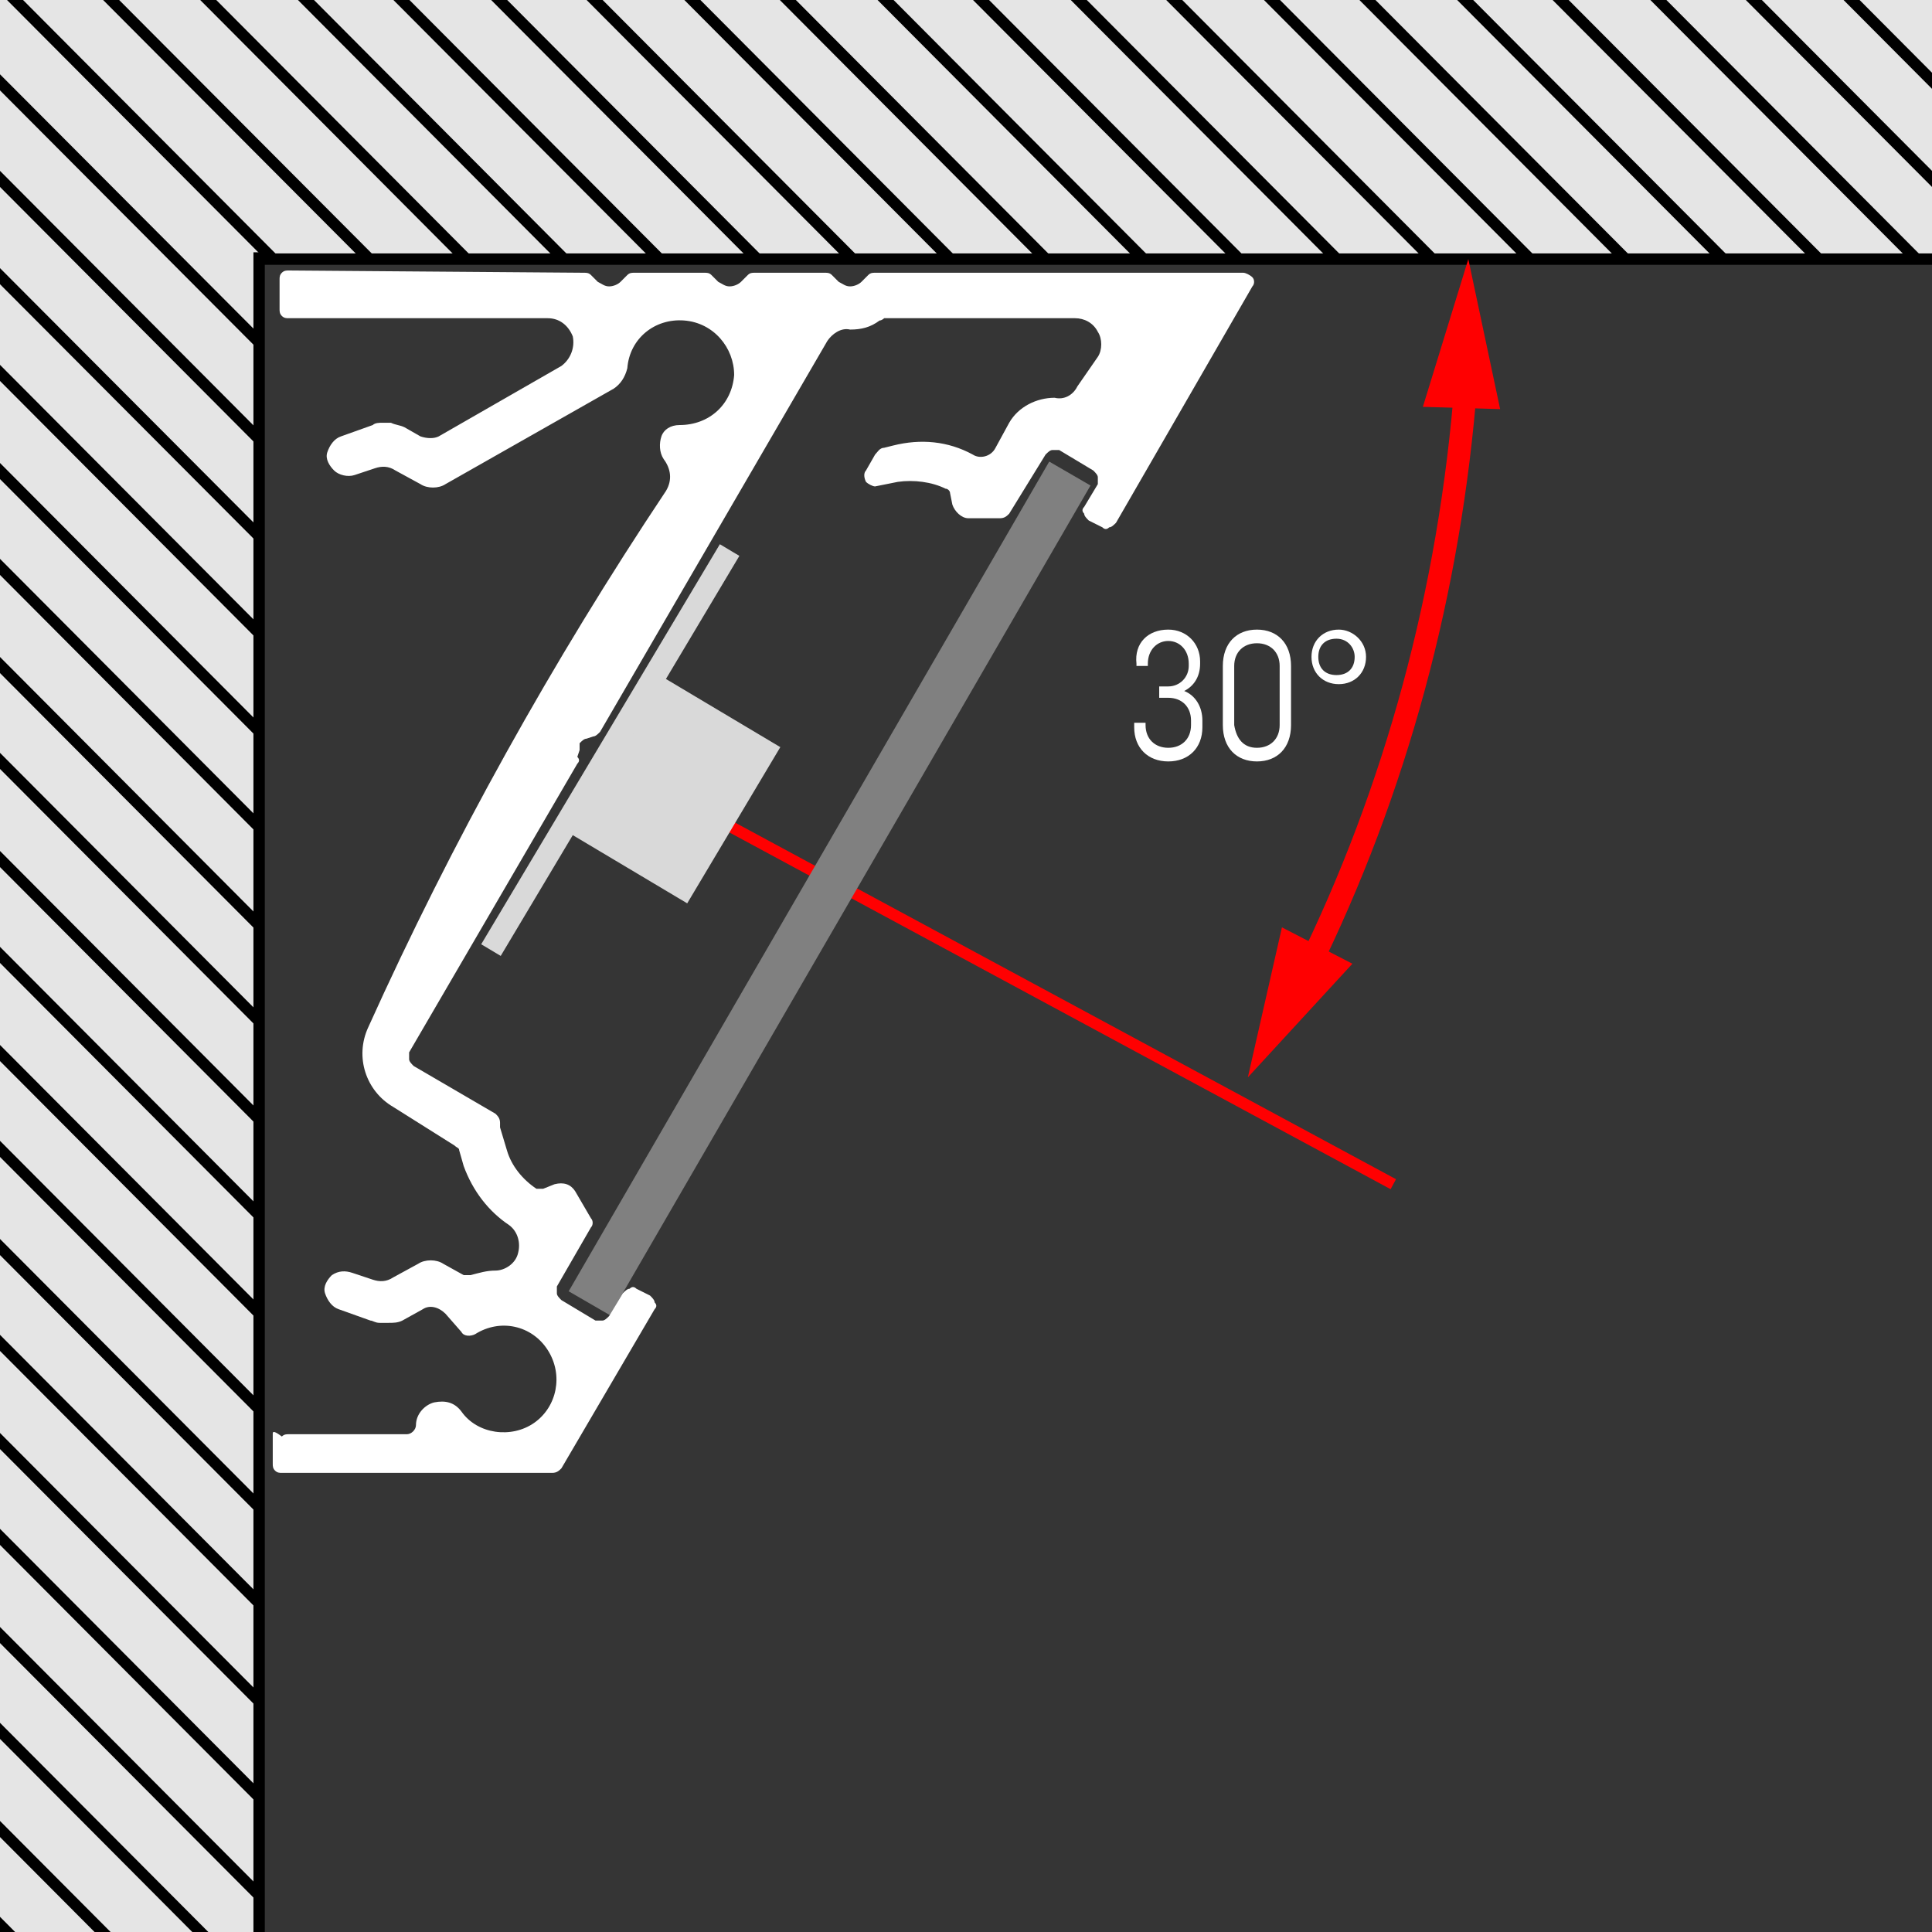 <?xml version="1.0" encoding="utf-8"?>
<!-- Generator: Adobe Illustrator 25.4.1, SVG Export Plug-In . SVG Version: 6.00 Build 0)  -->
<svg version="1.0" xmlns="http://www.w3.org/2000/svg" xmlns:xlink="http://www.w3.org/1999/xlink" x="0px" y="0px"
	 viewBox="0 0 85 85" style="enable-background:new 0 0 85 85;" xml:space="preserve">
<style type="text/css">
	.st0{fill:#353535;}
	.st1{clip-path:url(#SVGID_00000096749287745120390250000014161428963036325799_);}
	.st2{fill:#E5E5E5;}
	.st3{fill:none;stroke:#000000;stroke-width:0.5;stroke-miterlimit:10;}
	.st4{fill:none;stroke:#EE801C;stroke-width:5.657;stroke-linecap:round;stroke-linejoin:round;stroke-miterlimit:22.926;}
	.st5{fill:none;stroke:#000000;stroke-width:0.5;stroke-linejoin:bevel;stroke-miterlimit:22.926;}
	.st6{fill:#FF6601;stroke:#FF0001;stroke-width:0.5;stroke-linejoin:bevel;stroke-miterlimit:22.926;}
	.st7{fill:none;stroke:#FF0001;stroke-miterlimit:22.926;}
	.st8{fill:#FF0001;}
	.st9{fill:#FFFFFF;}
	.st10{fill:#808080;}
	.st11{fill-rule:evenodd;clip-rule:evenodd;fill:#D9D9D9;}
	.st12{fill:#D9D9D9;stroke:#D9D9D9;stroke-miterlimit:22.926;}
	.st13{fill-rule:evenodd;clip-rule:evenodd;fill:#FFFFFF;}
</style>
<g id="Ebene_2">
	<rect class="st0" width="85" height="85"/>
</g>
<g id="Ebene_1">
	<g>
		<defs>
			<polygon id="SVGID_1_" points="94.7,-19.2 -28.5,-19.2 -28.5,96.1 11.5,96.1 11.5,11.5 94.7,11.5 			"/>
		</defs>
		<use xlink:href="#SVGID_1_"  style="overflow:visible;fill:#E5E5E5;"/>
		<clipPath id="SVGID_00000128477454647405246280000000391534309477822639_">
			<use xlink:href="#SVGID_1_"  style="overflow:visible;"/>
		</clipPath>
		<g style="clip-path:url(#SVGID_00000128477454647405246280000000391534309477822639_);">
			<g>
				<line class="st2" x1="241.5" y1="88.1" x2="120.1" y2="-33.8"/>
				<line class="st3" x1="241.5" y1="88.1" x2="120.1" y2="-33.8"/>
			</g>
			<g>
				<line class="st2" x1="237.2" y1="88.1" x2="115.8" y2="-33.8"/>
				<line class="st3" x1="237.2" y1="88.1" x2="115.8" y2="-33.8"/>
			</g>
			<g>
				<line class="st2" x1="233" y1="88.1" x2="111.6" y2="-33.8"/>
				<line class="st3" x1="233" y1="88.1" x2="111.6" y2="-33.8"/>
			</g>
			<g>
				<line class="st2" x1="228.7" y1="88.1" x2="107.3" y2="-33.8"/>
				<line class="st3" x1="228.7" y1="88.1" x2="107.3" y2="-33.8"/>
			</g>
			<g>
				<line class="st2" x1="224.5" y1="88.1" x2="103.1" y2="-33.8"/>
				<line class="st3" x1="224.5" y1="88.1" x2="103.1" y2="-33.8"/>
			</g>
			<g>
				<line class="st2" x1="220.2" y1="88.1" x2="98.8" y2="-33.8"/>
				<line class="st3" x1="220.2" y1="88.1" x2="98.8" y2="-33.8"/>
			</g>
			<g>
				<line class="st2" x1="216" y1="88.1" x2="94.6" y2="-33.8"/>
				<line class="st3" x1="216" y1="88.1" x2="94.6" y2="-33.8"/>
			</g>
			<g>
				<line class="st2" x1="211.7" y1="88.1" x2="90.3" y2="-33.8"/>
				<line class="st3" x1="211.7" y1="88.1" x2="90.3" y2="-33.8"/>
			</g>
			<g>
				<line class="st2" x1="207.5" y1="88.1" x2="86.1" y2="-33.8"/>
				<line class="st3" x1="207.5" y1="88.1" x2="86.1" y2="-33.8"/>
			</g>
			<g>
				<line class="st2" x1="203.2" y1="88.1" x2="81.8" y2="-33.8"/>
				<line class="st3" x1="203.2" y1="88.1" x2="81.8" y2="-33.8"/>
			</g>
			<g>
				<line class="st2" x1="199" y1="88.1" x2="77.5" y2="-33.8"/>
				<line class="st3" x1="199" y1="88.1" x2="77.5" y2="-33.8"/>
			</g>
			<g>
				<line class="st2" x1="194.7" y1="88.1" x2="73.3" y2="-33.8"/>
				<line class="st3" x1="194.7" y1="88.1" x2="73.3" y2="-33.8"/>
			</g>
			<g>
				<line class="st2" x1="190.5" y1="88.1" x2="69" y2="-33.8"/>
				<line class="st3" x1="190.5" y1="88.1" x2="69" y2="-33.8"/>
			</g>
			<g>
				<line class="st2" x1="186.2" y1="88.1" x2="64.8" y2="-33.8"/>
				<line class="st3" x1="186.2" y1="88.1" x2="64.8" y2="-33.8"/>
			</g>
			<g>
				<line class="st2" x1="182" y1="88.1" x2="60.5" y2="-33.8"/>
				<line class="st3" x1="182" y1="88.1" x2="60.5" y2="-33.8"/>
			</g>
			<g>
				<line class="st2" x1="177.7" y1="88.1" x2="56.3" y2="-33.8"/>
				<line class="st3" x1="177.7" y1="88.1" x2="56.3" y2="-33.8"/>
			</g>
			<g>
				<line class="st2" x1="173.4" y1="88.1" x2="52" y2="-33.8"/>
				<line class="st3" x1="173.4" y1="88.1" x2="52" y2="-33.8"/>
			</g>
			<g>
				<line class="st2" x1="169.2" y1="88.1" x2="47.8" y2="-33.8"/>
				<line class="st3" x1="169.2" y1="88.1" x2="47.8" y2="-33.8"/>
			</g>
			<g>
				<line class="st2" x1="164.9" y1="88.1" x2="43.5" y2="-33.8"/>
				<line class="st3" x1="164.9" y1="88.1" x2="43.5" y2="-33.8"/>
			</g>
			<g>
				<line class="st2" x1="160.7" y1="88.1" x2="39.3" y2="-33.8"/>
				<line class="st3" x1="160.7" y1="88.1" x2="39.3" y2="-33.8"/>
			</g>
			<g>
				<line class="st2" x1="156.4" y1="88.1" x2="35" y2="-33.8"/>
				<line class="st3" x1="156.4" y1="88.1" x2="35" y2="-33.8"/>
			</g>
			<g>
				<line class="st2" x1="152.2" y1="88.1" x2="30.8" y2="-33.8"/>
				<line class="st3" x1="152.2" y1="88.1" x2="30.8" y2="-33.8"/>
			</g>
			<g>
				<line class="st2" x1="147.9" y1="88.1" x2="26.5" y2="-33.8"/>
				<line class="st3" x1="147.9" y1="88.1" x2="26.5" y2="-33.8"/>
			</g>
			<g>
				<line class="st2" x1="143.7" y1="88.1" x2="22.3" y2="-33.8"/>
				<line class="st3" x1="143.7" y1="88.1" x2="22.3" y2="-33.8"/>
			</g>
			<g>
				<line class="st2" x1="139.4" y1="88.1" x2="18" y2="-33.8"/>
				<line class="st3" x1="139.4" y1="88.1" x2="18" y2="-33.8"/>
			</g>
			<g>
				<line class="st2" x1="135.2" y1="88.1" x2="13.8" y2="-33.8"/>
				<line class="st3" x1="135.2" y1="88.1" x2="13.8" y2="-33.8"/>
			</g>
			<g>
				<line class="st2" x1="130.9" y1="88.1" x2="9.5" y2="-33.8"/>
				<line class="st3" x1="130.9" y1="88.1" x2="9.5" y2="-33.8"/>
			</g>
			<g>
				<line class="st2" x1="126.7" y1="88.1" x2="5.3" y2="-33.8"/>
				<line class="st3" x1="126.7" y1="88.1" x2="5.3" y2="-33.8"/>
			</g>
			<g>
				<line class="st2" x1="122.4" y1="88.1" x2="1" y2="-33.8"/>
				<line class="st3" x1="122.4" y1="88.1" x2="1" y2="-33.8"/>
			</g>
			<g>
				<line class="st2" x1="118.2" y1="88.1" x2="-3.2" y2="-33.8"/>
				<line class="st3" x1="118.2" y1="88.1" x2="-3.2" y2="-33.8"/>
			</g>
			<g>
				<line class="st2" x1="113.9" y1="88.1" x2="-7.5" y2="-33.8"/>
				<line class="st3" x1="113.9" y1="88.1" x2="-7.5" y2="-33.8"/>
			</g>
			<g>
				<line class="st2" x1="109.7" y1="88.1" x2="-11.7" y2="-33.8"/>
				<line class="st3" x1="109.7" y1="88.1" x2="-11.7" y2="-33.8"/>
			</g>
			<g>
				<line class="st2" x1="105.4" y1="88.1" x2="-16" y2="-33.8"/>
				<line class="st3" x1="105.4" y1="88.1" x2="-16" y2="-33.8"/>
			</g>
			<g>
				<line class="st2" x1="101.2" y1="88.1" x2="-20.2" y2="-33.8"/>
				<line class="st3" x1="101.2" y1="88.1" x2="-20.2" y2="-33.8"/>
			</g>
			<g>
				<line class="st2" x1="96.9" y1="88.1" x2="-24.5" y2="-33.8"/>
				<line class="st3" x1="96.9" y1="88.1" x2="-24.5" y2="-33.8"/>
			</g>
			<g>
				<line class="st2" x1="92.7" y1="88.1" x2="-28.8" y2="-33.8"/>
				<line class="st3" x1="92.7" y1="88.1" x2="-28.8" y2="-33.8"/>
			</g>
			<g>
				<line class="st2" x1="88.4" y1="88.1" x2="-33" y2="-33.8"/>
				<line class="st3" x1="88.4" y1="88.1" x2="-33" y2="-33.8"/>
			</g>
			<g>
				<line class="st2" x1="84.2" y1="88.1" x2="-37.3" y2="-33.8"/>
				<line class="st3" x1="84.2" y1="88.1" x2="-37.3" y2="-33.8"/>
			</g>
			<g>
				<line class="st2" x1="79.9" y1="88.1" x2="-41.5" y2="-33.8"/>
				<line class="st3" x1="79.9" y1="88.1" x2="-41.5" y2="-33.8"/>
			</g>
			<g>
				<line class="st2" x1="75.7" y1="88.1" x2="-45.8" y2="-33.8"/>
				<line class="st3" x1="75.7" y1="88.1" x2="-45.8" y2="-33.8"/>
			</g>
			<g>
				<line class="st2" x1="71.4" y1="88.1" x2="-50" y2="-33.8"/>
				<line class="st3" x1="71.4" y1="88.1" x2="-50" y2="-33.8"/>
			</g>
			<g>
				<line class="st2" x1="67.1" y1="88.1" x2="-54.3" y2="-33.8"/>
				<line class="st3" x1="67.1" y1="88.1" x2="-54.3" y2="-33.8"/>
			</g>
			<g>
				<line class="st2" x1="62.9" y1="88.1" x2="-58.5" y2="-33.8"/>
				<line class="st3" x1="62.9" y1="88.1" x2="-58.5" y2="-33.8"/>
			</g>
			<g>
				<line class="st2" x1="58.6" y1="88.1" x2="-62.8" y2="-33.8"/>
				<line class="st3" x1="58.6" y1="88.1" x2="-62.8" y2="-33.8"/>
			</g>
			<g>
				<line class="st2" x1="54.4" y1="88.1" x2="-67" y2="-33.8"/>
				<line class="st3" x1="54.4" y1="88.1" x2="-67" y2="-33.8"/>
			</g>
			<g>
				<line class="st2" x1="50.1" y1="88.1" x2="-71.3" y2="-33.8"/>
				<line class="st3" x1="50.1" y1="88.1" x2="-71.3" y2="-33.8"/>
			</g>
			<g>
				<line class="st2" x1="45.9" y1="88.1" x2="-75.5" y2="-33.8"/>
				<line class="st3" x1="45.9" y1="88.1" x2="-75.5" y2="-33.8"/>
			</g>
			<g>
				<line class="st2" x1="41.6" y1="88.1" x2="-79.8" y2="-33.8"/>
				<line class="st3" x1="41.6" y1="88.1" x2="-79.8" y2="-33.8"/>
			</g>
			<g>
				<line class="st2" x1="37.4" y1="88.1" x2="-84" y2="-33.8"/>
				<line class="st3" x1="37.4" y1="88.1" x2="-84" y2="-33.8"/>
			</g>
			<g>
				<line class="st2" x1="33.1" y1="88.1" x2="-88.3" y2="-33.8"/>
				<line class="st3" x1="33.1" y1="88.1" x2="-88.3" y2="-33.8"/>
			</g>
			<g>
				<line class="st2" x1="28.9" y1="88.1" x2="-92.5" y2="-33.8"/>
				<line class="st3" x1="28.9" y1="88.1" x2="-92.5" y2="-33.8"/>
			</g>
			<g>
				<line class="st2" x1="24.6" y1="88.1" x2="-96.8" y2="-33.8"/>
				<line class="st3" x1="24.6" y1="88.1" x2="-96.8" y2="-33.8"/>
			</g>
			<g>
				<line class="st2" x1="20.4" y1="88.1" x2="-101" y2="-33.8"/>
				<line class="st3" x1="20.4" y1="88.1" x2="-101" y2="-33.8"/>
			</g>
			<g>
				<line class="st2" x1="16.1" y1="88.1" x2="-105.3" y2="-33.8"/>
				<line class="st3" x1="16.1" y1="88.1" x2="-105.3" y2="-33.8"/>
			</g>
			<g>
				<line class="st2" x1="11.9" y1="88.1" x2="-109.5" y2="-33.8"/>
				<line class="st3" x1="11.9" y1="88.1" x2="-109.5" y2="-33.8"/>
			</g>
			<g>
				<line class="st2" x1="7.6" y1="88.1" x2="-113.8" y2="-33.8"/>
				<line class="st3" x1="7.6" y1="88.1" x2="-113.8" y2="-33.8"/>
			</g>
			<g>
				<line class="st2" x1="3.4" y1="88.1" x2="-118" y2="-33.8"/>
				<line class="st3" x1="3.4" y1="88.1" x2="-118" y2="-33.8"/>
			</g>
			<g>
				<line class="st2" x1="-0.9" y1="88.1" x2="-122.3" y2="-33.8"/>
				<line class="st3" x1="-0.9" y1="88.1" x2="-122.3" y2="-33.8"/>
			</g>
			<g>
				<line class="st2" x1="-5.1" y1="88.1" x2="-126.5" y2="-33.8"/>
				<line class="st3" x1="-5.1" y1="88.1" x2="-126.5" y2="-33.8"/>
			</g>
			<g>
				<line class="st2" x1="-9.4" y1="88.1" x2="-130.8" y2="-33.8"/>
				<line class="st3" x1="-9.4" y1="88.1" x2="-130.8" y2="-33.8"/>
			</g>
			<g>
				<line class="st2" x1="-13.6" y1="88.1" x2="-135.1" y2="-33.8"/>
				<line class="st3" x1="-13.6" y1="88.1" x2="-135.1" y2="-33.8"/>
			</g>
		</g>
	</g>
	<path class="st4" d="M52.9,17"/>
	<line class="st5" x1="11.3" y1="11.4" x2="94.8" y2="11.4"/>
	<line class="st5" x1="11.4" y1="11.1" x2="11.4" y2="88.3"/>
	<path class="st4" d="M17.9,52.2"/>
	<line class="st6" x1="32.2" y1="36.4" x2="61.3" y2="52.1"/>
	<g>
		<g>
			<path class="st7" d="M57.5,42.7c3.9-7.9,6.3-16.7,7-25.9"/>
			<g>
				<polygon class="st8" points="59.5,42.4 54.9,47.4 56.4,40.8 				"/>
			</g>
			<g>
				<polygon class="st8" points="66,18 64.6,11.4 62.6,17.9 				"/>
			</g>
		</g>
	</g>
	<g>
		<path class="st9" d="M51.4,27.7c0.8,0,1.4,0.6,1.4,1.4v0.1c0,0.6-0.3,1-0.7,1.2c0.5,0.2,0.8,0.7,0.8,1.3V32c0,0.9-0.6,1.5-1.5,1.5
			s-1.5-0.6-1.5-1.5v-0.2h0.5v0.1c0,0.6,0.4,1,1,1c0.6,0,1-0.4,1-1v-0.2c0-0.6-0.4-1-1-1h-0.4v-0.5h0.4c0.5,0,0.9-0.4,0.9-0.9v-0.1
			c0-0.6-0.4-1-0.9-1s-0.9,0.4-0.9,1v0.1h-0.5v-0.1C49.9,28.3,50.5,27.7,51.4,27.7z"/>
		<path class="st9" d="M55.3,27.7c0.9,0,1.5,0.6,1.5,1.6v2.6c0,1-0.6,1.6-1.5,1.6s-1.5-0.6-1.5-1.6v-2.6
			C53.8,28.3,54.4,27.7,55.3,27.7z M55.3,32.9c0.6,0,1-0.4,1-1v-2.6c0-0.6-0.4-1-1-1c-0.6,0-1,0.4-1,1v2.6
			C54.4,32.5,54.7,32.9,55.3,32.9z"/>
		<path class="st9" d="M60.1,28.9c0,0.7-0.5,1.2-1.2,1.2s-1.2-0.5-1.2-1.2s0.5-1.2,1.2-1.2C59.5,27.7,60.1,28.2,60.1,28.9z
			 M59.6,28.9c0-0.4-0.3-0.8-0.8-0.8c-0.5,0-0.8,0.3-0.8,0.8s0.3,0.8,0.8,0.8C59.3,29.7,59.6,29.4,59.6,28.9z"/>
	</g>
	
		<rect x="15.4" y="38" transform="matrix(0.501 -0.865 0.865 0.501 -15.566 51.094)" class="st10" width="42.2" height="2.1"/>
	<g>
		
			<rect x="25.5" y="31.5" transform="matrix(0.512 -0.859 0.859 0.512 -15.292 42.294)" class="st11" width="8" height="6.3"/>
		<line class="st12" x1="32.1" y1="24.2" x2="21.6" y2="41.8"/>
	</g>
	<path class="st13" d="M20,50.4c0.1,0.1,0.2,0.1,0.2,0.2l0.2,0.7c0.4,1.1,1.1,2,2,2.6c0.4,0.3,0.5,0.8,0.4,1.2
		c-0.1,0.5-0.6,0.8-1,0.8c-0.4,0-0.7,0.1-1.1,0.2c-0.1,0-0.2,0-0.3,0l-0.9-0.5c-0.3-0.2-0.8-0.2-1.1,0l-1.1,0.6
		c-0.3,0.2-0.6,0.2-0.9,0.1l-0.9-0.3c-0.3-0.1-0.6-0.1-0.9,0.1c-0.2,0.2-0.4,0.5-0.3,0.8c0.1,0.3,0.3,0.6,0.6,0.7l1.4,0.5
		c0.1,0,0.2,0.1,0.4,0.1l0.4,0c0.2,0,0.4,0,0.6-0.1l0.9-0.5c0.3-0.2,0.7-0.1,1,0.2l0.7,0.8c0.1,0.2,0.4,0.2,0.6,0.1
		c1.1-0.7,2.5-0.4,3.2,0.7c0.7,1.1,0.4,2.5-0.6,3.2c-1,0.7-2.5,0.5-3.2-0.5c-0.3-0.4-0.7-0.5-1.2-0.4c-0.4,0.1-0.8,0.5-0.8,1
		c0,0.2-0.2,0.4-0.4,0.4l-5.2,0c-0.1,0-0.2,0-0.3,0.1C12,62.9,12,63,12,63.1l0,1.3c0,0.1,0,0.2,0.1,0.3c0.1,0.1,0.2,0.1,0.3,0.1
		l11.9,0c0.2,0,0.3-0.1,0.4-0.2l4.1-7c0.1-0.1,0.1-0.2,0-0.3c0-0.1-0.1-0.2-0.2-0.3l-0.6-0.3c-0.1-0.1-0.2-0.1-0.3,0
		c-0.1,0-0.2,0.1-0.3,0.2l-0.6,1c-0.1,0.1-0.2,0.2-0.3,0.2c-0.1,0-0.2,0-0.3,0l-1.5-0.9c-0.1-0.1-0.2-0.2-0.2-0.3c0-0.1,0-0.2,0-0.3
		l1.5-2.6c0.1-0.1,0.1-0.3,0-0.4l-0.7-1.2c-0.2-0.3-0.5-0.4-0.9-0.3l-0.5,0.2c-0.1,0-0.2,0-0.3,0c-0.6-0.4-1.1-1-1.3-1.7l-0.3-1
		c0-0.1,0-0.1,0-0.2c0-0.2-0.1-0.3-0.2-0.4l-3.6-2.1c-0.1-0.1-0.2-0.2-0.2-0.3c0-0.1,0-0.2,0-0.3l7.4-12.7c0.1-0.1,0.1-0.2,0-0.3
		L25.5,33c0-0.1,0-0.2,0-0.3c0.1-0.1,0.2-0.2,0.3-0.2l0.3-0.1c0.1,0,0.2-0.1,0.3-0.2l10-17.2c0.2-0.3,0.6-0.6,1-0.5
		c0.5,0,0.9-0.1,1.3-0.4c0.1,0,0.2-0.1,0.2-0.1l8.4,0c0.4,0,0.8,0.2,1,0.6c0.2,0.3,0.2,0.8,0,1.1L47.4,17c-0.2,0.4-0.6,0.6-1,0.5
		c-0.8,0-1.6,0.4-2,1.1l-0.6,1.1c-0.2,0.4-0.7,0.5-1,0.3c-1.1-0.6-2.3-0.7-3.5-0.4l-0.4,0.1c-0.2,0-0.3,0.2-0.4,0.3l-0.4,0.7
		c-0.1,0.1-0.1,0.3,0,0.5c0.1,0.1,0.3,0.2,0.4,0.2l1-0.2c0.7-0.1,1.5,0,2.1,0.3c0.1,0,0.2,0.1,0.2,0.2l0.1,0.5
		c0.1,0.3,0.4,0.6,0.7,0.6l1.4,0c0.2,0,0.3-0.1,0.4-0.2L46,20c0.1-0.1,0.2-0.2,0.3-0.2c0.1,0,0.2,0,0.3,0l1.5,0.9
		c0.1,0.1,0.2,0.2,0.2,0.3c0,0.1,0,0.2,0,0.3l-0.6,1c-0.1,0.1-0.1,0.2,0,0.3c0,0.1,0.1,0.2,0.2,0.3l0.6,0.3c0.1,0.1,0.2,0.1,0.3,0
		c0.1,0,0.2-0.1,0.3-0.2l6-10.4c0.1-0.1,0.1-0.3,0-0.4C55,12.1,54.8,12,54.7,12L38.5,12c-0.1,0-0.2,0-0.3,0.1l-0.3,0.3
		c-0.1,0.1-0.3,0.2-0.5,0.2c-0.2,0-0.3-0.1-0.5-0.2l-0.3-0.3C36.5,12,36.4,12,36.3,12l-3.1,0c-0.1,0-0.2,0-0.3,0.1l-0.3,0.3
		c-0.1,0.1-0.3,0.2-0.5,0.2c-0.2,0-0.3-0.1-0.5-0.2l-0.3-0.3c-0.1-0.1-0.2-0.1-0.3-0.1l-3.1,0c-0.1,0-0.2,0-0.3,0.1l-0.3,0.3
		c-0.1,0.1-0.3,0.2-0.5,0.2c-0.2,0-0.3-0.1-0.5-0.2L26,12.1c-0.1-0.1-0.2-0.1-0.3-0.1l-13-0.1c-0.1,0-0.2,0-0.3,0.1
		c-0.1,0.1-0.1,0.2-0.1,0.3l0,1.3c0,0.1,0,0.2,0.1,0.3c0.1,0.1,0.2,0.1,0.3,0.1l11.4,0c0.5,0,0.9,0.3,1.1,0.8c0.1,0.5-0.1,1-0.5,1.3
		l-5.4,3.1c-0.2,0.1-0.5,0.1-0.8,0l-0.7-0.4c-0.2-0.1-0.4-0.1-0.6-0.2l-0.4,0c-0.1,0-0.3,0-0.4,0.1l-1.4,0.5
		c-0.3,0.1-0.5,0.4-0.6,0.7c-0.1,0.3,0.1,0.6,0.3,0.8c0.2,0.2,0.6,0.3,0.9,0.2l0.9-0.3c0.3-0.1,0.6-0.1,0.9,0.1l1.1,0.6
		c0.3,0.2,0.8,0.2,1.1,0l7.4-4.2c0.3-0.2,0.5-0.5,0.6-0.9c0.1-1.3,1.2-2.2,2.5-2.1c1.3,0.1,2.2,1.2,2.2,2.4
		c-0.1,1.3-1.1,2.2-2.4,2.2c-0.4,0-0.7,0.2-0.8,0.5c-0.1,0.3-0.1,0.7,0.1,1c0.3,0.4,0.4,0.9,0.1,1.4c-5,7.5-9.4,15.4-13.1,23.6
		c-0.6,1.3-0.1,2.8,1.1,3.5L20,50.4z"/>
</g>
</svg>
